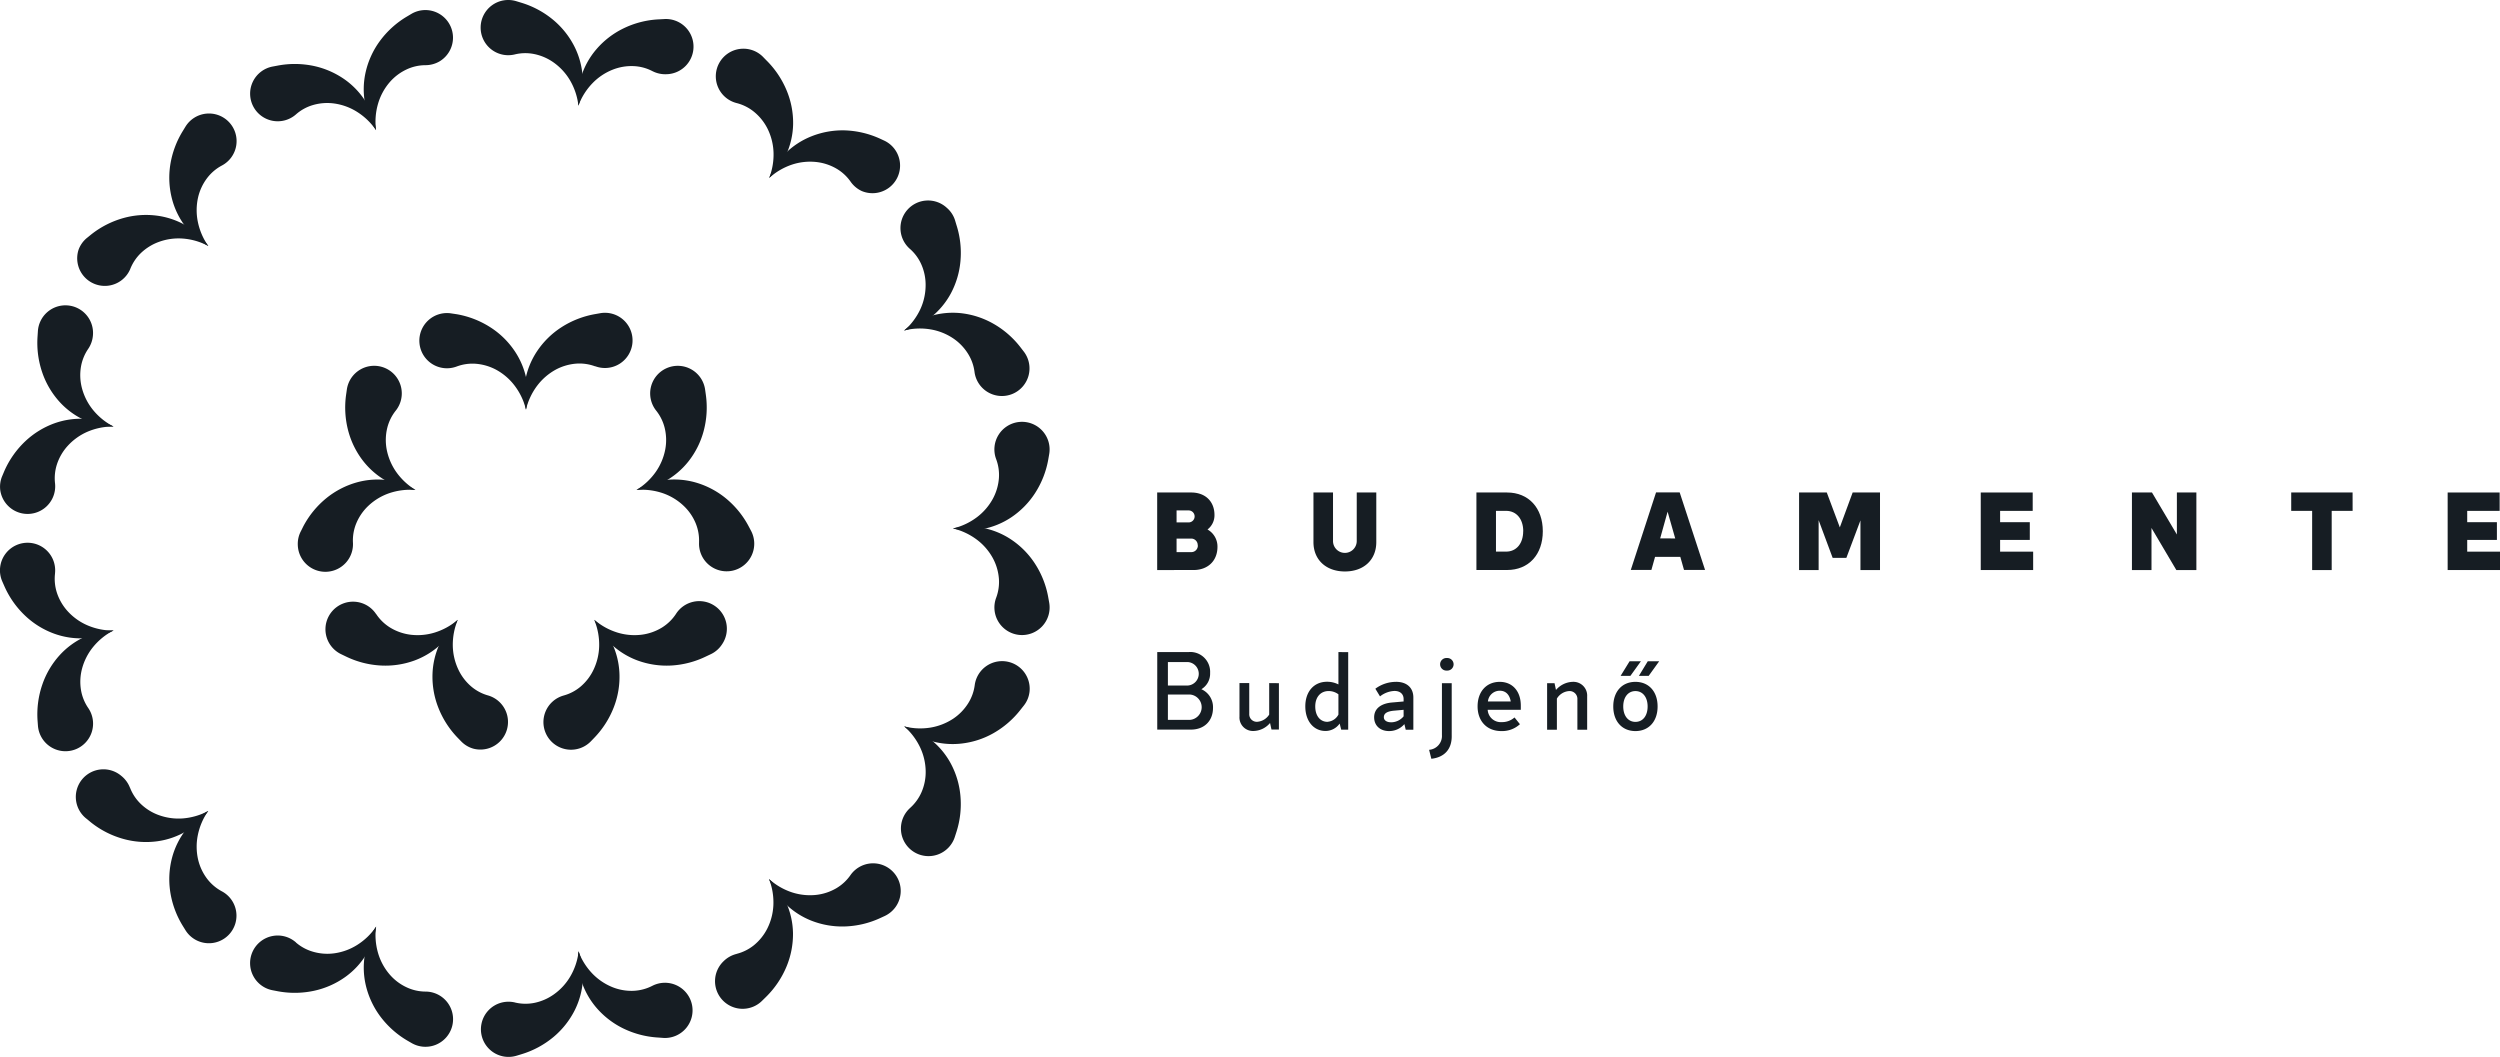 <svg xmlns="http://www.w3.org/2000/svg" viewBox="0 0 767.06 324.29"><defs><style>.cls-1{fill:#161d23;}</style></defs><g id="Layer_2" data-name="Layer 2"><g id="Pilisjaszfalu"><path class="cls-1" d="M501.79,221.49c-2.24,0-3.74-1.87-3.74-4.73s1.5-4.72,3.74-4.72,3.74,1.87,3.74,4.72-1.46,4.73-3.74,4.73m0,2.82c4.12,0,6.8-3,6.8-7.55s-2.68-7.55-6.8-7.55-6.8,3-6.8,7.55,2.69,7.55,6.8,7.55m1.06-16.93h3l3.23-4.49h-3.5Zm-5.61,0h3l3.23-4.49H500Zm-14.77,1.83a7,7,0,0,0-5.06,2.49l-.44-2.08h-2.28V223.9h3v-9.55a4.73,4.73,0,0,1,3.71-2.31,2.4,2.4,0,0,1,2.58,2.55v9.31h3V213.67a4.22,4.22,0,0,0-4.49-4.46m-22.3,2.72c1.81,0,3,1.23,3.34,3.3h-7a3.65,3.65,0,0,1,3.63-3.3m6.46,4.56c0-4.39-2.55-7.28-6.46-7.28-4.08,0-6.8,3-6.8,7.52s2.83,7.58,7.28,7.58a8.05,8.05,0,0,0,5.71-2.11l-1.66-2.07a5.7,5.7,0,0,1-3.95,1.43,4,4,0,0,1-4.28-3.78h10.16Zm-27.45,16.32c4-.44,6.25-2.92,6.25-6.87V209.62h-3v15.91a4.26,4.26,0,0,1-3.94,4.53Zm4.76-27.06a1.93,1.93,0,1,0,0-3.85,1.93,1.93,0,1,0,0,3.85m-17.08,15.87c-1.33,0-2.25-.57-2.25-1.56,0-1.22,1.06-1.8,3.06-2l3-.27v2a5,5,0,0,1-3.77,1.83m1.43-12.41a10.59,10.59,0,0,0-6.33,2.11l1.43,2.35a7.66,7.66,0,0,1,4.45-1.67c1.77,0,2.79,1,2.79,2.48v.75l-3.53.31c-3.2.27-5.51,1.73-5.51,4.55,0,2.59,1.9,4.22,4.55,4.22a6.12,6.12,0,0,0,4.73-2.14l.41,1.73h2.34V214c0-2.89-1.9-4.8-5.33-4.8m-21,12.28c-2.28,0-3.77-1.87-3.77-4.73s1.63-4.72,4.11-4.72a5,5,0,0,1,3,1v6.22a4.1,4.1,0,0,1-3.33,2.21m3.33-21.39V210a7.6,7.6,0,0,0-3.5-.82c-4,0-6.66,3-6.66,7.55s2.58,7.55,6.19,7.55a5.31,5.31,0,0,0,4.35-2.28l.47,1.87h2.15V200.1Zm-21.24,9.52v9.66a4.74,4.74,0,0,1-3.64,2.21,2.31,2.31,0,0,1-2.48-2.45v-9.42h-3v10.3a4.14,4.14,0,0,0,4.38,4.39,6.8,6.8,0,0,0,5-2.45l.44,2h2.28V209.62ZM365,220.88h-6.66v-7.79H365a3.9,3.9,0,0,1,0,7.79m-.61-17.75a3.61,3.61,0,0,1,0,7.21h-6.05v-7.21Zm4.18,8.36a5.55,5.55,0,0,0,2.72-5,6.08,6.08,0,0,0-6.49-6.43h-9.73v23.8h10.31c4.11,0,6.8-2.65,6.8-6.7a6,6,0,0,0-3.61-5.71"/><path class="cls-1" d="M305.65,183.4a13.8,13.8,0,0,0,.84-5.84,15.85,15.85,0,0,0-1.89-6.36,17.73,17.73,0,0,0-4.84-5.59,20,20,0,0,0-7.36-3.47,21.76,21.76,0,0,1,8.9-.22,23.82,23.82,0,0,1,8.95,3.62,25.68,25.68,0,0,1,7.32,7.43,27.9,27.9,0,0,1,4.08,10.43l.27,1.51a8.47,8.47,0,1,1-16.27-1.51"/><path class="cls-1" d="M321.65,140.89a28,28,0,0,1-4.08,10.43,25.81,25.81,0,0,1-7.32,7.43,24,24,0,0,1-8.95,3.62,21.75,21.75,0,0,1-8.9-.23,19.79,19.79,0,0,0,7.36-3.46,17.73,17.73,0,0,0,4.84-5.59,15.85,15.85,0,0,0,1.89-6.37,13.75,13.75,0,0,0-.84-5.83,8.47,8.47,0,1,1,16.27-1.55Z"/><path class="cls-1" d="M279.29,247.85a14,14,0,0,0,3.45-4.78,15.48,15.48,0,0,0,1.28-6.51,17.79,17.79,0,0,0-1.68-7.19,19.83,19.83,0,0,0-4.91-6.5,21.82,21.82,0,0,1,8,3.94,23.69,23.69,0,0,1,6.25,7.37,25.8,25.8,0,0,1,3,10,27.93,27.93,0,0,1-1.24,11.13l-.47,1.46a8.47,8.47,0,1,1-13.69-8.9"/><path class="cls-1" d="M313.21,217.65a28.18,28.18,0,0,1-8.46,7.34,25.65,25.65,0,0,1-9.93,3.17,23.8,23.8,0,0,1-9.62-.95,21.85,21.85,0,0,1-7.77-4.34,19.75,19.75,0,0,0,8.13.36,18,18,0,0,0,6.88-2.7,15.73,15.73,0,0,0,4.63-4.76,13.75,13.75,0,0,0,2-5.56,8.47,8.47,0,0,1,16.81,2.09,8.33,8.33,0,0,1-1.68,4.1Z"/><path class="cls-1" d="M226,292.67a13.84,13.84,0,0,0,5.28-2.62,15.73,15.73,0,0,0,4.16-5.18,17.7,17.7,0,0,0,1.85-7.15,19.69,19.69,0,0,0-1.33-8,21.87,21.87,0,0,1,5.24,7.19,23.77,23.77,0,0,1,2.11,9.44,25.89,25.89,0,0,1-2,10.24,28.27,28.27,0,0,1-6.27,9.28l-1.1,1.08a8.47,8.47,0,1,1-11.89-12.06,8.57,8.57,0,0,1,3.9-2.19"/><path class="cls-1" d="M270.06,281.69a27.88,27.88,0,0,1-10.9,2.57,25.85,25.85,0,0,1-10.27-1.8,23.85,23.85,0,0,1-8.07-5.32,21.82,21.82,0,0,1-4.87-7.45,19.75,19.75,0,0,0,7,4.09,17.86,17.86,0,0,0,7.34.81,15.72,15.72,0,0,0,6.32-2.06,13.81,13.81,0,0,0,4.32-4,8.47,8.47,0,0,1,13.92,9.66,8.56,8.56,0,0,1-3.4,2.86Z"/><path class="cls-1" d="M158,307.59a13.84,13.84,0,0,0,5.89.13,15.72,15.72,0,0,0,6.09-2.65,17.61,17.61,0,0,0,5-5.47,19.57,19.57,0,0,0,2.56-7.73,21.86,21.86,0,0,1,1.3,8.81,24,24,0,0,1-2.52,9.33,25.91,25.91,0,0,1-6.49,8.16,27.94,27.94,0,0,1-9.86,5.3l-1.48.45a8.47,8.47,0,0,1-4.92-16.21,8.61,8.61,0,0,1,4.47-.12"/><path class="cls-1" d="M202.09,318.35a28.15,28.15,0,0,1-10.84-2.79,25.8,25.8,0,0,1-8.26-6.37,24,24,0,0,1-4.68-8.46,21.84,21.84,0,0,1-.84-8.86,19.86,19.86,0,0,0,4.33,6.9,17.78,17.78,0,0,0,6.13,4.12,15.61,15.61,0,0,0,6.54,1.11,14,14,0,0,0,5.69-1.53,8.47,8.47,0,1,1,3.51,16Z"/><path class="cls-1" d="M90.81,289.19A13.79,13.79,0,0,0,96,292a15.64,15.64,0,0,0,6.63.49,17.7,17.7,0,0,0,6.93-2.54,19.68,19.68,0,0,0,5.86-5.66,21.77,21.77,0,0,1-2.95,8.4,23.7,23.7,0,0,1-6.56,7.09A25.86,25.86,0,0,1,96.33,304a28.11,28.11,0,0,1-11.2.12l-1.51-.29a8.47,8.47,0,1,1,7.19-14.67"/><path class="cls-1" d="M124.88,319.22a28.1,28.1,0,0,1-8.31-7.51,25.9,25.9,0,0,1-4.35-9.48,23.73,23.73,0,0,1-.21-9.66,21.74,21.74,0,0,1,3.37-8.24,19.72,19.72,0,0,0,.63,8.12,17.65,17.65,0,0,0,3.51,6.5,15.42,15.42,0,0,0,5.28,4,13.77,13.77,0,0,0,5.75,1.29A8.47,8.47,0,1,1,126.23,320Z"/><path class="cls-1" d="M39.89,241.68a13.8,13.8,0,0,0,3.24,4.92,15.53,15.53,0,0,0,5.64,3.51,17.78,17.78,0,0,0,7.32,1,19.86,19.86,0,0,0,7.81-2.29,21.71,21.71,0,0,1-6.51,6.07,23.82,23.82,0,0,1-9.11,3.23,25.86,25.86,0,0,1-10.4-.71,27.89,27.89,0,0,1-10-5.1l-1.2-1a8.47,8.47,0,1,1,10.54-13.25,8.59,8.59,0,0,1,2.64,3.6"/><path class="cls-1" d="M56.1,284.11a28,28,0,0,1-3.87-10.51,25.89,25.89,0,0,1,.56-10.42,23.91,23.91,0,0,1,4.3-8.65,21.83,21.83,0,0,1,6.81-5.73,19.74,19.74,0,0,0-3.21,7.48,17.81,17.81,0,0,0,.08,7.39,15.72,15.72,0,0,0,2.81,6,14,14,0,0,0,4.49,3.81,8.46,8.46,0,1,1-11.15,11.95Z"/><path class="cls-1" d="M16.88,176a13.92,13.92,0,0,0,.58,5.87,15.71,15.71,0,0,0,3.36,5.73,17.63,17.63,0,0,0,6,4.26,19.89,19.89,0,0,0,8,1.61,21.82,21.82,0,0,1-8.58,2.35,23.91,23.91,0,0,1-9.57-1.38,25.72,25.72,0,0,1-8.88-5.46,28,28,0,0,1-6.46-9.15l-.62-1.41a8.47,8.47,0,0,1,15.5-6.84,8.54,8.54,0,0,1,.66,4.42"/><path class="cls-1" d="M11.52,221.05A28.06,28.06,0,0,1,13,210a25.88,25.88,0,0,1,5.33-9,23.94,23.94,0,0,1,7.83-5.67,21.82,21.82,0,0,1,8.69-1.9,19.7,19.7,0,0,0-6.32,5.13,17.73,17.73,0,0,0-3.35,6.58,15.64,15.64,0,0,0-.32,6.63,13.79,13.79,0,0,0,2.21,5.46,8.47,8.47,0,1,1-15.43,5.41Z"/><path class="cls-1" d="M27.05,107.06a13.84,13.84,0,0,0-2.21,5.47,15.65,15.65,0,0,0,.32,6.63,17.8,17.8,0,0,0,3.35,6.58,19.84,19.84,0,0,0,6.32,5.13A21.83,21.83,0,0,1,26.14,129a23.76,23.76,0,0,1-7.83-5.66,25.88,25.88,0,0,1-5.33-9,28.11,28.11,0,0,1-1.46-11.11l.1-1.53a8.47,8.47,0,1,1,16.9,1.14,8.58,8.58,0,0,1-1.47,4.22"/><path class="cls-1" d="M1.34,144.5a28.12,28.12,0,0,1,6.46-9.15,25.88,25.88,0,0,1,8.88-5.46,24.08,24.08,0,0,1,9.57-1.37,21.82,21.82,0,0,1,8.58,2.35,19.88,19.88,0,0,0-8,1.6,17.79,17.79,0,0,0-6,4.27,15.63,15.63,0,0,0-3.36,5.73,13.87,13.87,0,0,0-.58,5.86,8.47,8.47,0,0,1-16.82,2A8.38,8.38,0,0,1,.71,146Z"/><path class="cls-1" d="M68.07,50.79a13.88,13.88,0,0,0-4.49,3.81,15.65,15.65,0,0,0-2.81,6A17.81,17.81,0,0,0,60.69,68a19.8,19.8,0,0,0,3.21,7.48,21.83,21.83,0,0,1-6.81-5.73,23.87,23.87,0,0,1-4.3-8.66,25.83,25.83,0,0,1-.56-10.41A28,28,0,0,1,56.1,40.18l.8-1.31A8.47,8.47,0,1,1,68.07,50.79"/><path class="cls-1" d="M27.91,72a28.08,28.08,0,0,1,10-5.11,25.84,25.84,0,0,1,10.4-.7,24,24,0,0,1,9.11,3.22,21.86,21.86,0,0,1,6.51,6.08,19.53,19.53,0,0,0-7.81-2.29,17.62,17.62,0,0,0-7.32,1,15.8,15.8,0,0,0-5.64,3.51,13.93,13.93,0,0,0-3.24,4.93,8.47,8.47,0,0,1-15.82-6A8.32,8.32,0,0,1,26.68,73Z"/><path class="cls-1" d="M130.55,20a13.72,13.72,0,0,0-5.75,1.28,15.58,15.58,0,0,0-5.28,4,17.65,17.65,0,0,0-3.51,6.5,19.69,19.69,0,0,0-.63,8.12A21.81,21.81,0,0,1,112,31.72a23.78,23.78,0,0,1,.21-9.67,25.78,25.78,0,0,1,4.35-9.47,28.05,28.05,0,0,1,8.3-7.51l1.33-.79a8.47,8.47,0,0,1,8.66,14.56A8.6,8.6,0,0,1,130.55,20"/><path class="cls-1" d="M85.13,20.14a28.11,28.11,0,0,1,11.2.11,26,26,0,0,1,9.54,4.21,23.94,23.94,0,0,1,6.56,7.09,21.88,21.88,0,0,1,2.95,8.4,19.76,19.76,0,0,0-5.86-5.65,17.7,17.7,0,0,0-6.93-2.54,15.64,15.64,0,0,0-6.63.49,13.65,13.65,0,0,0-5.15,2.85,8.47,8.47,0,1,1-7.23-14.67Z"/><path class="cls-1" d="M200.16,21.82a13.64,13.64,0,0,0-5.69-1.53,15.61,15.61,0,0,0-6.54,1.11,17.64,17.64,0,0,0-6.13,4.12,19.68,19.68,0,0,0-4.33,6.9,22.08,22.08,0,0,1,.84-8.87A23.9,23.9,0,0,1,183,15.1a25.8,25.8,0,0,1,8.26-6.37,27.8,27.8,0,0,1,10.84-2.79l1.54-.08a8.47,8.47,0,1,1,.9,16.91,8.6,8.6,0,0,1-4.37-.95"/><path class="cls-1" d="M159.9.82a27.94,27.94,0,0,1,9.86,5.3,25.8,25.8,0,0,1,6.49,8.16,24,24,0,0,1,2.52,9.33,21.88,21.88,0,0,1-1.3,8.81,19.72,19.72,0,0,0-2.55-7.73,17.8,17.8,0,0,0-5-5.48,15.69,15.69,0,0,0-6.09-2.64,13.68,13.68,0,0,0-5.89.13A8.47,8.47,0,1,1,158.39.36Z"/><path class="cls-1" d="M261,55.76a13.78,13.78,0,0,0-4.32-4,15.72,15.72,0,0,0-6.32-2.06,17.68,17.68,0,0,0-7.34.8,19.77,19.77,0,0,0-7,4.1,21.86,21.86,0,0,1,4.87-7.46,23.83,23.83,0,0,1,8.07-5.31A25.85,25.85,0,0,1,259.16,40a28.24,28.24,0,0,1,10.9,2.57l1.4.65a8.47,8.47,0,0,1-7.06,15.39A8.56,8.56,0,0,1,261,55.76"/><path class="cls-1" d="M235.08,18.45a28.17,28.17,0,0,1,6.27,9.28,25.83,25.83,0,0,1,2,10.24,23.68,23.68,0,0,1-2.11,9.43A22,22,0,0,1,236,54.6a19.77,19.77,0,0,0,1.33-8,17.79,17.79,0,0,0-1.85-7.15,15.79,15.79,0,0,0-4.16-5.17A13.84,13.84,0,0,0,226,31.62a8.47,8.47,0,1,1,8-14.28Z"/><path class="cls-1" d="M299,114.07a13.71,13.71,0,0,0-2-5.55,15.62,15.62,0,0,0-4.63-4.76,17.66,17.66,0,0,0-6.88-2.7,19.74,19.74,0,0,0-8.13.35,21.68,21.68,0,0,1,7.77-4.33,23.8,23.8,0,0,1,9.62-1,25.84,25.84,0,0,1,9.93,3.18,27.9,27.9,0,0,1,8.46,7.34l.94,1.22A8.47,8.47,0,1,1,299,114.07"/><path class="cls-1" d="M293.45,69a27.93,27.93,0,0,1,1.24,11.13,25.85,25.85,0,0,1-3,10,23.8,23.8,0,0,1-6.25,7.37,21.64,21.64,0,0,1-8,3.93,19.89,19.89,0,0,0,4.91-6.49A17.66,17.66,0,0,0,284,87.73a15.53,15.53,0,0,0-1.28-6.52,13.7,13.7,0,0,0-3.45-4.77,8.47,8.47,0,1,1,11.26-12.65A8.3,8.3,0,0,1,293,67.5Z"/><path class="cls-1" d="M182.63,112.41a13.89,13.89,0,0,0-5.83-.84,15.94,15.94,0,0,0-6.37,1.89,17.93,17.93,0,0,0-5.58,4.84,19.8,19.8,0,0,0-3.47,7.36,21.88,21.88,0,0,1-.23-8.89,23.82,23.82,0,0,1,3.63-9,25.77,25.77,0,0,1,7.42-7.32,28,28,0,0,1,10.43-4.08l1.52-.27a8.47,8.47,0,1,1-1.52,16.27"/><path class="cls-1" d="M140.13,96.41a28,28,0,0,1,10.43,4.08,25.64,25.64,0,0,1,7.42,7.32,23.82,23.82,0,0,1,3.63,9,21.88,21.88,0,0,1-.23,8.89,19.65,19.65,0,0,0-3.47-7.36,17.71,17.71,0,0,0-5.58-4.84,15.89,15.89,0,0,0-6.37-1.89,13.89,13.89,0,0,0-5.83.84,8.47,8.47,0,1,1-1.55-16.27Z"/><path class="cls-1" d="M214.48,166.43a13.89,13.89,0,0,0-1-5.81,15.47,15.47,0,0,0-3.77-5.47,17.69,17.69,0,0,0-6.32-3.82,19.89,19.89,0,0,0-8.08-1,22,22,0,0,1,8.4-3,24.09,24.09,0,0,1,9.64.68,26,26,0,0,1,9.25,4.8,28,28,0,0,1,7.1,8.66l.72,1.36a8.47,8.47,0,1,1-15.93,3.59"/><path class="cls-1" d="M216.56,121.06a28,28,0,0,1-.66,11.18,25.79,25.79,0,0,1-4.66,9.32,24,24,0,0,1-7.4,6.22,21.94,21.94,0,0,1-8.54,2.53,19.75,19.75,0,0,0,5.94-5.57,17.89,17.89,0,0,0,2.87-6.81,15.7,15.7,0,0,0-.17-6.64,13.87,13.87,0,0,0-2.6-5.29,8.47,8.47,0,1,1,15-6.5Z"/><path class="cls-1" d="M172.94,213.4a13.67,13.67,0,0,0,5.22-2.75,15.5,15.5,0,0,0,4-5.27,17.79,17.79,0,0,0,1.68-7.19,19.73,19.73,0,0,0-1.52-8,21.93,21.93,0,0,1,5.41,7.06,23.85,23.85,0,0,1,2.33,9.38,25.69,25.69,0,0,1-1.7,10.29,28,28,0,0,1-6,9.43l-1.07,1.11a8.47,8.47,0,1,1-8.34-14.06"/><path class="cls-1" d="M216.73,201.36a27.93,27.93,0,0,1-10.83,2.84,26,26,0,0,1-10.31-1.56,24,24,0,0,1-8.2-5.12,21.85,21.85,0,0,1-5-7.33,19.72,19.72,0,0,0,7.13,3.92,17.8,17.8,0,0,0,7.36.63,15.78,15.78,0,0,0,6.26-2.21,13.87,13.87,0,0,0,4.23-4.11,8.47,8.47,0,1,1,14.14,9.32,8.33,8.33,0,0,1-3.32,2.93Z"/><path class="cls-1" d="M115.43,188.42a13.87,13.87,0,0,0,4.23,4.11,15.78,15.78,0,0,0,6.26,2.21,17.78,17.78,0,0,0,7.36-.63,19.75,19.75,0,0,0,7.14-3.92,21.88,21.88,0,0,1-5,7.33,24,24,0,0,1-8.2,5.12,26,26,0,0,1-10.31,1.56A27.93,27.93,0,0,1,106,201.36l-1.39-.67a8.47,8.47,0,1,1,10.79-12.27"/><path class="cls-1" d="M140.41,226.35a28,28,0,0,1-6-9.43,25.87,25.87,0,0,1-1.7-10.29,23.85,23.85,0,0,1,2.33-9.38,22.07,22.07,0,0,1,5.41-7.06,19.89,19.89,0,0,0-1.52,8,17.79,17.79,0,0,0,1.68,7.19,15.53,15.53,0,0,0,4,5.27,13.7,13.7,0,0,0,5.21,2.75,8.47,8.47,0,0,1-4.49,16.33,8.29,8.29,0,0,1-3.82-2.25Z"/><path class="cls-1" d="M121.42,126a13.87,13.87,0,0,0-2.6,5.29,15.7,15.7,0,0,0-.17,6.64,18,18,0,0,0,2.87,6.81,19.87,19.87,0,0,0,5.94,5.57,21.94,21.94,0,0,1-8.54-2.53,24,24,0,0,1-7.4-6.22,25.79,25.79,0,0,1-4.66-9.32,28,28,0,0,1-.66-11.18l.22-1.53a8.47,8.47,0,1,1,15,6.47"/><path class="cls-1" d="M93.07,161.48a28,28,0,0,1,7.1-8.66,26,26,0,0,1,9.26-4.8,24.07,24.07,0,0,1,9.64-.68,21.93,21.93,0,0,1,8.39,3,19.91,19.91,0,0,0-8.08,1,17.69,17.69,0,0,0-6.32,3.82,15.6,15.6,0,0,0-3.77,5.47,13.72,13.72,0,0,0-1,5.81,8.47,8.47,0,1,1-16.92.77,8.38,8.38,0,0,1,1-4.32Z"/><path class="cls-1" d="M373.55,167.76c0,4.32-2.93,7.14-7.38,7.14H355.05V151.11h10.44c4.32,0,7.14,2.75,7.14,6.9a5.49,5.49,0,0,1-2.14,4.45A6,6,0,0,1,373.55,167.76ZM361,156.61v3.68h3.7a1.84,1.84,0,1,0,0-3.68Zm6.49,10.71a2,2,0,0,0-2.11-2.07H361v4.15h4.38A2,2,0,0,0,367.53,167.32Z"/><path class="cls-1" d="M403,166.34V151.11h6V166a3.64,3.64,0,1,0,7.28,0V151.11h6v15.23c0,5.4-3.81,9-9.62,9S403,171.74,403,166.34Z"/><path class="cls-1" d="M473.37,163c0,7.17-4.35,11.89-10.95,11.89H453V151.11h9.41C469,151.11,473.37,155.83,473.37,163Zm-6,0c0-3.78-2.1-6.26-5.27-6.26H459v12.51h3.09C465.25,169.26,467.35,166.78,467.35,163Z"/><path class="cls-1" d="M515.56,170.86h-7.75l-1.12,4h-6.32l7.75-23.79h7.24l7.79,23.79h-6.46ZM514,165.21,511.66,157l-2.28,8.19Z"/><path class="cls-1" d="M576.83,151.11V174.9h-6V159.67l-4.32,11.49h-4.21L558,159.6v15.3h-6V151.11h8.5l4,10.7,3.94-10.7Z"/><path class="cls-1" d="M623.82,169.26v5.64H607.74V151.11h15.94v5.64h-10v3.47h9.11v5.44h-9.11v3.6Z"/><path class="cls-1" d="M673.9,151.11V174.9h-6.15L660.13,162V174.9h-6V151.11h6.15L667.92,164V151.11Z"/><path class="cls-1" d="M721.84,156.75h-6.42V174.9h-6V156.75H703v-5.64h18.83Z"/><path class="cls-1" d="M767.06,169.26v5.64H751V151.11h15.95v5.64H757v3.47h9.11v5.44H757v3.6Z"/></g></g></svg>
